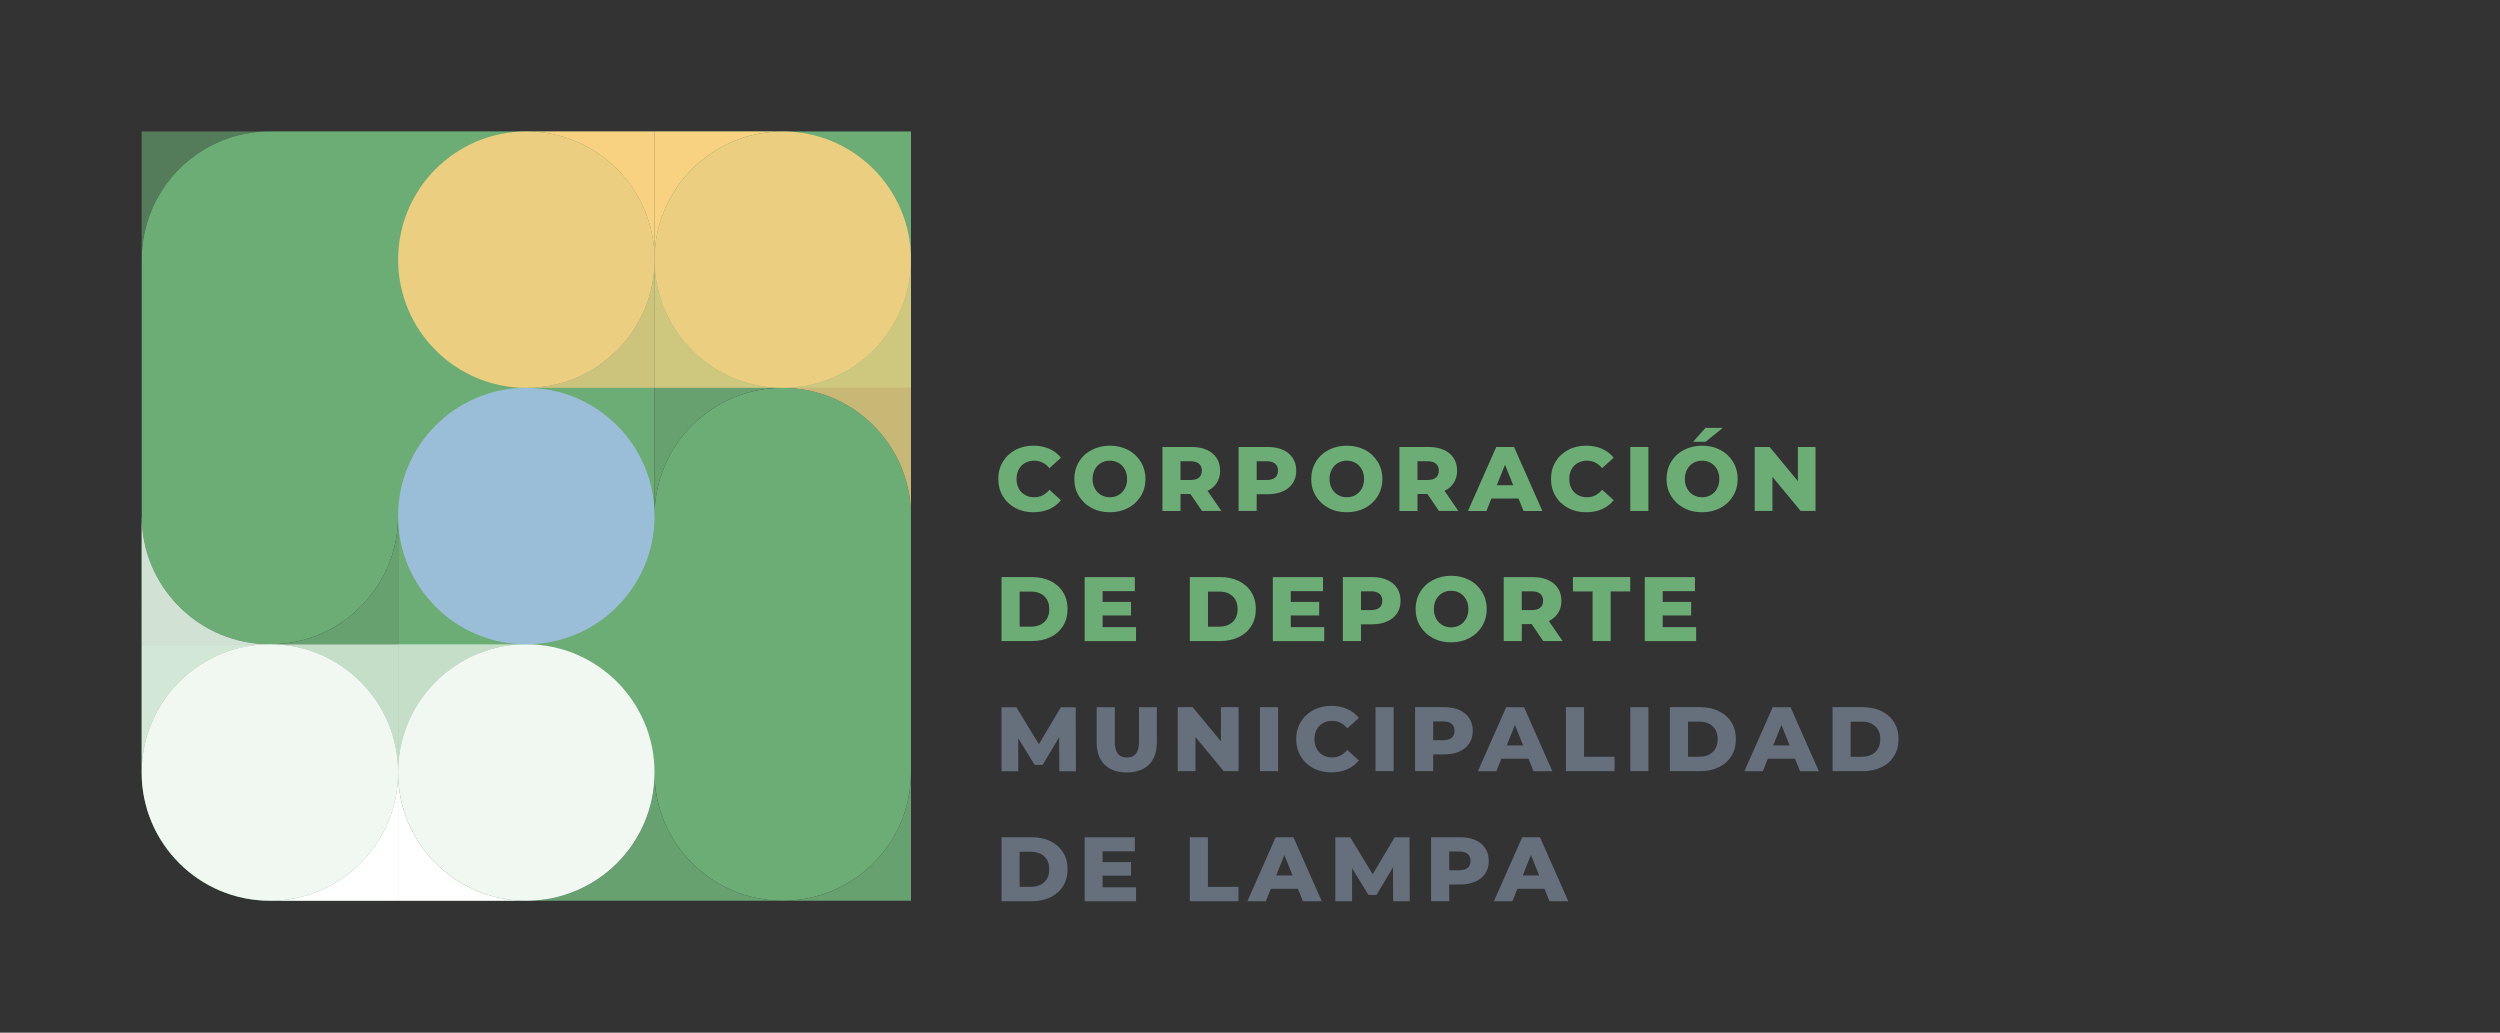 <?xml version="1.0" encoding="utf-8"?>
<!-- Generator: Adobe Illustrator 24.0.2, SVG Export Plug-In . SVG Version: 6.00 Build 0)  -->
<svg version="1.1" id="Capa_1" xmlns="http://www.w3.org/2000/svg" xmlns:xlink="http://www.w3.org/1999/xlink" x="0px" y="0px"
	 viewBox="0 0 483.7 199.8" style="enable-background:new 0 0 483.7 199.8;" xml:space="preserve">
<rect x="0" y="0" width="483.7" height="199.8" fill="#333333" stroke="none"/>
<style type="text/css">
	.st0{fill:#4D6EB5;}
	.st1{fill:#666F7C;}
	.st2{opacity:0.35;}
	.st3{clip-path:url(#SVGID_2_);fill:#4D6EB5;}
	.st4{opacity:0.8;}
	.st5{clip-path:url(#SVGID_4_);fill:#4D6EB5;}
	.st6{opacity:0.85;}
	.st7{clip-path:url(#SVGID_6_);fill:#4D6EB5;}
	.st8{opacity:0.9;}
	.st9{clip-path:url(#SVGID_8_);fill:#4D6EB5;}
	.st10{opacity:0.6;}
	.st11{clip-path:url(#SVGID_10_);fill:#4D6EB5;}
	.st12{clip-path:url(#SVGID_12_);fill:#4D6EB5;}
	.st13{clip-path:url(#SVGID_14_);fill:#4D6EB5;}
	.st14{clip-path:url(#SVGID_16_);fill:#4D6EB5;}
	.st15{clip-path:url(#SVGID_18_);fill:#4D6EB5;}
	.st16{clip-path:url(#SVGID_20_);fill:#4D6EB5;}
	.st17{opacity:0.7;}
	.st18{clip-path:url(#SVGID_22_);fill:#4D6EB5;}
	.st19{opacity:0.5;}
	.st20{clip-path:url(#SVGID_24_);fill:#4D6EB5;}
	.st21{clip-path:url(#SVGID_26_);fill:#9ABED8;}
	.st22{fill:#9ABED8;}
	.st23{fill:#6CAD75;}
	.st24{clip-path:url(#SVGID_28_);fill:#9ABED8;}
	.st25{clip-path:url(#SVGID_30_);fill:#9ABED8;}
	.st26{opacity:0.77;}
	.st27{clip-path:url(#SVGID_32_);fill:#6CAD75;}
	.st28{fill:#FFFFFF;}
	.st29{clip-path:url(#SVGID_34_);fill:#FFFFFF;}
	.st30{clip-path:url(#SVGID_36_);fill:#FFFFFF;}
	.st31{clip-path:url(#SVGID_38_);fill:#FFFFFF;}
	.st32{fill:#F67D59;}
	.st33{clip-path:url(#SVGID_40_);fill:#F67D59;}
	.st34{clip-path:url(#SVGID_42_);fill:#F67D59;}
	.st35{clip-path:url(#SVGID_44_);fill:#F67D59;}
	.st36{clip-path:url(#SVGID_46_);fill:#F67D59;}
	.st37{clip-path:url(#SVGID_48_);fill:#F67D59;}
	.st38{clip-path:url(#SVGID_50_);fill:#F67D59;}
	.st39{clip-path:url(#SVGID_52_);fill:#F67D59;}
	.st40{clip-path:url(#SVGID_54_);fill:#F67D59;}
	.st41{clip-path:url(#SVGID_56_);fill:#F67D59;}
	.st42{clip-path:url(#SVGID_58_);fill:#F67D59;}
	.st43{clip-path:url(#SVGID_60_);fill:#F67D59;}
	.st44{clip-path:url(#SVGID_62_);fill:#F67D59;}
	.st45{fill:#F8D181;}
	.st46{clip-path:url(#SVGID_64_);fill:#D54756;}
	.st47{fill:#D54756;}
	.st48{clip-path:url(#SVGID_66_);fill:#FFFFFF;}
	.st49{clip-path:url(#SVGID_68_);fill:#FFFFFF;}
	.st50{clip-path:url(#SVGID_70_);fill:#4D6EB5;}
	.st51{clip-path:url(#SVGID_72_);fill:#6CAD75;}
	.st52{clip-path:url(#SVGID_74_);fill:#6CAD75;}
	.st53{clip-path:url(#SVGID_76_);fill:#6CAD75;}
	.st54{clip-path:url(#SVGID_78_);fill:#6CAD75;}
	.st55{clip-path:url(#SVGID_80_);fill:#6CAD75;}
	.st56{clip-path:url(#SVGID_82_);fill:#6CAD75;}
	.st57{clip-path:url(#SVGID_84_);fill:#6CAD75;}
	.st58{clip-path:url(#SVGID_86_);fill:#6CAD75;}
	.st59{clip-path:url(#SVGID_88_);fill:#6CAD75;}
	.st60{clip-path:url(#SVGID_90_);fill:#6CAD75;}
	.st61{clip-path:url(#SVGID_92_);fill:#6CAD75;}
	.st62{clip-path:url(#SVGID_94_);fill:#6CAD75;}
	.st63{clip-path:url(#SVGID_96_);fill:#F8D181;}
	.st64{clip-path:url(#SVGID_98_);fill:#F8D181;}
	.st65{clip-path:url(#SVGID_100_);fill:#F8D181;}
	.st66{clip-path:url(#SVGID_102_);fill:#F8D181;}
	.st67{clip-path:url(#SVGID_104_);fill:#F8D181;}
	.st68{clip-path:url(#SVGID_106_);fill:#FFFFFF;}
	.st69{clip-path:url(#SVGID_108_);fill:#FFFFFF;}
	.st70{clip-path:url(#SVGID_110_);fill:#FFFFFF;}
	.st71{clip-path:url(#SVGID_112_);fill:#FFFFFF;}
	.st72{clip-path:url(#SVGID_114_);fill:#FFFFFF;}
</style>
<g>
	<path class="st23" d="M196.46,98.29c-1.03-0.55-1.84-1.31-2.43-2.29c-0.59-0.98-0.88-2.09-0.88-3.33c0-1.24,0.29-2.35,0.88-3.33
		c0.59-0.98,1.4-1.74,2.43-2.29c1.03-0.55,2.2-0.82,3.49-0.82c1.13,0,2.15,0.2,3.06,0.6c0.91,0.4,1.66,0.98,2.26,1.73l-2.23,2.02
		c-0.8-0.97-1.78-1.45-2.92-1.45c-0.67,0-1.27,0.15-1.79,0.44c-0.53,0.29-0.93,0.71-1.22,1.25s-0.43,1.15-0.43,1.85
		c0,0.7,0.14,1.31,0.43,1.85s0.7,0.95,1.22,1.25c0.52,0.29,1.12,0.44,1.79,0.44c1.14,0,2.12-0.48,2.92-1.45l2.23,2.02
		c-0.6,0.75-1.36,1.33-2.26,1.73c-0.91,0.4-1.93,0.6-3.06,0.6C198.65,99.11,197.49,98.84,196.46,98.29z"/>
	<path class="st23" d="M211.21,98.28c-1.04-0.55-1.86-1.32-2.46-2.3c-0.6-0.98-0.89-2.08-0.89-3.31c0-1.23,0.3-2.33,0.89-3.31
		c0.59-0.98,1.41-1.75,2.46-2.3s2.22-0.83,3.53-0.83c1.31,0,2.48,0.28,3.53,0.83s1.86,1.32,2.46,2.3c0.59,0.98,0.89,2.08,0.89,3.31
		c0,1.23-0.3,2.33-0.89,3.31c-0.6,0.98-1.42,1.75-2.46,2.3s-2.22,0.83-3.53,0.83C213.43,99.11,212.25,98.84,211.21,98.28z
		 M216.43,95.77c0.51-0.29,0.91-0.71,1.2-1.25s0.44-1.15,0.44-1.85c0-0.7-0.15-1.31-0.44-1.85s-0.7-0.95-1.2-1.25
		c-0.51-0.29-1.07-0.44-1.7-0.44c-0.63,0-1.19,0.15-1.7,0.44c-0.51,0.29-0.91,0.71-1.2,1.25s-0.44,1.15-0.44,1.85
		c0,0.7,0.15,1.31,0.44,1.85s0.7,0.95,1.2,1.25c0.51,0.29,1.07,0.44,1.7,0.44C215.36,96.21,215.93,96.06,216.43,95.77z"/>
	<path class="st23" d="M230.32,95.58h-1.91v3.29h-3.5V86.48h5.66c1.12,0,2.09,0.19,2.92,0.56c0.83,0.37,1.46,0.9,1.91,1.59
		c0.45,0.69,0.67,1.5,0.67,2.43c0,0.9-0.21,1.68-0.63,2.34c-0.42,0.67-1.02,1.19-1.8,1.57l2.67,3.89h-3.75L230.32,95.58z
		 M231.98,89.72c-0.37-0.32-0.91-0.48-1.63-0.48h-1.95v3.63h1.95c0.72,0,1.26-0.16,1.63-0.47c0.37-0.31,0.55-0.76,0.55-1.34
		S232.35,90.04,231.98,89.72z"/>
	<path class="st23" d="M248.22,87.04c0.83,0.37,1.46,0.9,1.91,1.59c0.45,0.69,0.67,1.5,0.67,2.43s-0.22,1.74-0.67,2.42
		c-0.45,0.68-1.09,1.21-1.91,1.58c-0.83,0.37-1.8,0.56-2.92,0.56h-2.16v3.24h-3.5V86.48h5.66
		C246.42,86.48,247.39,86.67,248.22,87.04z M246.72,92.4c0.37-0.31,0.55-0.76,0.55-1.34s-0.18-1.03-0.55-1.34
		c-0.37-0.32-0.91-0.48-1.63-0.48h-1.95v3.63h1.95C245.81,92.87,246.35,92.71,246.72,92.4z"/>
	<path class="st23" d="M257.05,98.28c-1.04-0.55-1.86-1.32-2.46-2.3c-0.6-0.98-0.89-2.08-0.89-3.31c0-1.23,0.3-2.33,0.89-3.31
		c0.59-0.98,1.41-1.75,2.46-2.3s2.22-0.83,3.53-0.83c1.31,0,2.48,0.28,3.53,0.83s1.86,1.32,2.46,2.3c0.59,0.98,0.89,2.08,0.89,3.31
		c0,1.23-0.3,2.33-0.89,3.31c-0.6,0.98-1.42,1.75-2.46,2.3s-2.22,0.83-3.53,0.83C259.27,99.11,258.1,98.84,257.05,98.28z
		 M262.28,95.77c0.51-0.29,0.91-0.71,1.2-1.25s0.44-1.15,0.44-1.85c0-0.7-0.15-1.31-0.44-1.85s-0.7-0.95-1.2-1.25
		c-0.51-0.29-1.07-0.44-1.7-0.44c-0.63,0-1.19,0.15-1.7,0.44c-0.51,0.29-0.91,0.71-1.2,1.25s-0.44,1.15-0.44,1.85
		c0,0.7,0.15,1.31,0.44,1.85s0.7,0.95,1.2,1.25c0.51,0.29,1.07,0.44,1.7,0.44C261.21,96.21,261.77,96.06,262.28,95.77z"/>
	<path class="st23" d="M276.17,95.58h-1.91v3.29h-3.5V86.48h5.66c1.12,0,2.09,0.19,2.92,0.56c0.83,0.37,1.46,0.9,1.91,1.59
		c0.45,0.69,0.67,1.5,0.67,2.43c0,0.9-0.21,1.68-0.63,2.34c-0.42,0.67-1.02,1.19-1.8,1.57l2.67,3.89h-3.75L276.17,95.58z
		 M277.83,89.72c-0.37-0.32-0.91-0.48-1.63-0.48h-1.95v3.63h1.95c0.72,0,1.26-0.16,1.63-0.47c0.37-0.31,0.55-0.76,0.55-1.34
		S278.2,90.04,277.83,89.72z"/>
	<path class="st23" d="M293.8,96.46h-5.24l-0.97,2.41h-3.57l5.47-12.38h3.45l5.48,12.38h-3.64L293.8,96.46z M292.78,93.88
		l-1.59-3.96l-1.59,3.96H292.78z"/>
	<path class="st23" d="M303.4,98.29c-1.03-0.55-1.84-1.31-2.43-2.29c-0.59-0.98-0.88-2.09-0.88-3.33c0-1.24,0.29-2.35,0.88-3.33
		c0.59-0.98,1.4-1.74,2.43-2.29c1.03-0.55,2.2-0.82,3.49-0.82c1.13,0,2.15,0.2,3.06,0.6c0.91,0.4,1.66,0.98,2.26,1.73l-2.23,2.02
		c-0.8-0.97-1.78-1.45-2.92-1.45c-0.67,0-1.27,0.15-1.79,0.44c-0.53,0.29-0.93,0.71-1.22,1.25s-0.43,1.15-0.43,1.85
		c0,0.7,0.14,1.31,0.43,1.85s0.7,0.95,1.22,1.25c0.52,0.29,1.12,0.44,1.79,0.44c1.14,0,2.12-0.48,2.92-1.45l2.23,2.02
		c-0.6,0.75-1.36,1.33-2.26,1.73c-0.91,0.4-1.93,0.6-3.06,0.6C305.59,99.11,304.43,98.84,303.4,98.29z"/>
	<path class="st23" d="M315.43,86.48h3.5v12.38h-3.5V86.48z"/>
	<path class="st23" d="M325.79,98.28c-1.04-0.55-1.86-1.32-2.46-2.3c-0.6-0.98-0.89-2.08-0.89-3.31c0-1.23,0.3-2.33,0.89-3.31
		c0.59-0.98,1.41-1.75,2.46-2.3s2.22-0.83,3.53-0.83c1.31,0,2.48,0.28,3.53,0.83s1.86,1.32,2.46,2.3c0.59,0.98,0.89,2.08,0.89,3.31
		c0,1.23-0.3,2.33-0.89,3.31c-0.6,0.98-1.42,1.75-2.46,2.3s-2.22,0.83-3.53,0.83C328.01,99.11,326.83,98.84,325.79,98.28z
		 M331.02,95.77c0.51-0.29,0.91-0.71,1.2-1.25s0.44-1.15,0.44-1.85c0-0.7-0.15-1.31-0.44-1.85s-0.7-0.95-1.2-1.25
		c-0.51-0.29-1.07-0.44-1.7-0.44c-0.63,0-1.19,0.15-1.7,0.44c-0.51,0.29-0.91,0.71-1.2,1.25s-0.44,1.15-0.44,1.85
		c0,0.7,0.15,1.31,0.44,1.85s0.7,0.95,1.2,1.25c0.51,0.29,1.07,0.44,1.7,0.44C329.94,96.21,330.51,96.06,331.02,95.77z
		 M329.96,82.79h3.36l-3.33,2.69h-2.41L329.96,82.79z"/>
	<path class="st23" d="M351.27,86.48v12.38h-2.88l-5.46-6.6v6.6h-3.43V86.48h2.88l5.47,6.6v-6.6H351.27z"/>
</g>
<g>
	<path class="st23" d="M193.78,111.65h5.85c1.36,0,2.56,0.25,3.61,0.76c1.05,0.51,1.86,1.23,2.44,2.16
		c0.58,0.93,0.87,2.02,0.87,3.27c0,1.25-0.29,2.34-0.87,3.27c-0.58,0.93-1.39,1.65-2.44,2.16c-1.05,0.51-2.25,0.76-3.61,0.76h-5.85
		V111.65z M199.49,121.24c1.06,0,1.91-0.3,2.56-0.9s0.96-1.43,0.96-2.49c0-1.06-0.32-1.89-0.96-2.49c-0.64-0.6-1.49-0.9-2.56-0.9
		h-2.21v6.79H199.49z"/>
	<path class="st23" d="M219.8,121.33v2.71h-9.94v-12.38h9.71v2.71h-6.24v2.09h5.5v2.62h-5.5v2.26H219.8z"/>
	<path class="st23" d="M230.21,111.65h5.85c1.36,0,2.56,0.25,3.61,0.76c1.05,0.51,1.86,1.23,2.44,2.16
		c0.58,0.93,0.87,2.02,0.87,3.27c0,1.25-0.29,2.34-0.87,3.27c-0.58,0.93-1.39,1.65-2.44,2.16c-1.05,0.51-2.25,0.76-3.61,0.76h-5.85
		V111.65z M235.93,121.24c1.06,0,1.91-0.3,2.56-0.9s0.96-1.43,0.96-2.49c0-1.06-0.32-1.89-0.96-2.49c-0.64-0.6-1.49-0.9-2.56-0.9
		h-2.21v6.79H235.93z"/>
	<path class="st23" d="M256.21,121.33v2.71h-9.94v-12.38h9.71v2.71h-6.24v2.09h5.5v2.62h-5.5v2.26H256.21z"/>
	<path class="st23" d="M268.4,112.21c0.83,0.37,1.46,0.9,1.91,1.59c0.45,0.69,0.67,1.5,0.67,2.43s-0.22,1.74-0.67,2.42
		c-0.45,0.68-1.09,1.21-1.91,1.58c-0.83,0.37-1.8,0.56-2.92,0.56h-2.16v3.24h-3.5v-12.38h5.66
		C266.6,111.65,267.58,111.84,268.4,112.21z M266.9,117.57c0.37-0.31,0.55-0.76,0.55-1.34s-0.18-1.03-0.55-1.34
		c-0.37-0.32-0.91-0.48-1.63-0.48h-1.95v3.63h1.95C265.99,118.04,266.53,117.88,266.9,117.57z"/>
	<path class="st23" d="M277.24,123.45c-1.04-0.55-1.86-1.32-2.46-2.3c-0.6-0.98-0.89-2.08-0.89-3.31c0-1.23,0.3-2.33,0.89-3.31
		c0.59-0.98,1.41-1.75,2.46-2.3s2.22-0.83,3.53-0.83c1.31,0,2.48,0.28,3.53,0.83s1.86,1.32,2.46,2.3c0.59,0.98,0.89,2.08,0.89,3.31
		c0,1.23-0.3,2.33-0.89,3.31c-0.6,0.98-1.42,1.75-2.46,2.3s-2.22,0.83-3.53,0.83C279.46,124.28,278.28,124.01,277.24,123.45z
		 M282.46,120.94c0.51-0.29,0.91-0.71,1.2-1.25s0.44-1.15,0.44-1.85c0-0.7-0.15-1.31-0.44-1.85s-0.7-0.95-1.2-1.25
		c-0.51-0.29-1.07-0.44-1.7-0.44c-0.63,0-1.19,0.15-1.7,0.44c-0.51,0.29-0.91,0.71-1.2,1.25s-0.44,1.15-0.44,1.85
		c0,0.7,0.15,1.31,0.44,1.85s0.7,0.95,1.2,1.25c0.51,0.29,1.07,0.44,1.7,0.44C281.39,121.38,281.96,121.23,282.46,120.94z"/>
	<path class="st23" d="M296.35,120.75h-1.91v3.29h-3.5v-12.38h5.66c1.12,0,2.09,0.19,2.92,0.56c0.83,0.37,1.46,0.9,1.91,1.59
		c0.45,0.69,0.67,1.5,0.67,2.43c0,0.9-0.21,1.68-0.63,2.34c-0.42,0.67-1.02,1.19-1.8,1.57l2.67,3.89h-3.75L296.35,120.75z
		 M298.01,114.89c-0.37-0.32-0.91-0.48-1.63-0.48h-1.95v3.63h1.95c0.72,0,1.26-0.16,1.63-0.47c0.37-0.31,0.55-0.76,0.55-1.34
		S298.38,115.21,298.01,114.89z"/>
	<path class="st23" d="M308.13,114.43h-3.8v-2.78h11.09v2.78h-3.79v9.6h-3.5V114.43z"/>
	<path class="st23" d="M328.17,121.33v2.71h-9.94v-12.38h9.71v2.71h-6.24v2.09h5.5v2.62h-5.5v2.26H328.17z"/>
</g>
<g>
	<path class="st1" d="M204.96,149.21l-0.04-6.56l-3.18,5.34h-1.56l-3.17-5.16v6.39h-3.24v-12.38h2.88l4.35,7.15l4.25-7.15h2.88
		l0.04,12.38H204.96z"/>
	<path class="st1" d="M213.72,147.95c-1.02-1-1.53-2.42-1.53-4.26v-6.86h3.5v6.76c0,1.98,0.78,2.97,2.35,2.97
		c1.56,0,2.33-0.99,2.33-2.97v-6.76h3.45v6.86c0,1.84-0.51,3.26-1.53,4.26c-1.02,1-2.45,1.5-4.29,1.5S214.74,148.95,213.72,147.95z"
		/>
	<path class="st1" d="M239.64,136.82v12.38h-2.88l-5.46-6.6v6.6h-3.43v-12.38h2.88l5.47,6.6v-6.6H239.64z"/>
	<path class="st1" d="M243.78,136.82h3.5v12.38h-3.5V136.82z"/>
	<path class="st1" d="M254.1,148.63c-1.03-0.55-1.84-1.31-2.43-2.29c-0.59-0.98-0.88-2.09-0.88-3.33c0-1.24,0.29-2.35,0.88-3.33
		c0.59-0.98,1.4-1.74,2.43-2.29c1.03-0.55,2.2-0.82,3.49-0.82c1.13,0,2.15,0.2,3.06,0.6c0.91,0.4,1.66,0.98,2.26,1.73l-2.23,2.02
		c-0.8-0.97-1.78-1.45-2.92-1.45c-0.67,0-1.27,0.15-1.79,0.44c-0.53,0.29-0.93,0.71-1.22,1.25s-0.43,1.15-0.43,1.85
		c0,0.7,0.14,1.31,0.43,1.85s0.7,0.95,1.22,1.25c0.52,0.29,1.12,0.44,1.79,0.44c1.14,0,2.12-0.48,2.92-1.45l2.23,2.02
		c-0.6,0.75-1.36,1.33-2.26,1.73c-0.91,0.4-1.93,0.6-3.06,0.6C256.3,149.45,255.13,149.18,254.1,148.63z"/>
	<path class="st1" d="M266.14,136.82h3.5v12.38h-3.5V136.82z"/>
	<path class="st1" d="M282.37,137.38c0.83,0.37,1.46,0.9,1.91,1.59c0.45,0.69,0.67,1.5,0.67,2.43s-0.22,1.74-0.67,2.42
		c-0.45,0.68-1.09,1.21-1.91,1.58c-0.83,0.37-1.8,0.56-2.92,0.56h-2.16v3.24h-3.5v-12.38h5.66
		C280.58,136.82,281.55,137.01,282.37,137.38z M280.87,142.74c0.37-0.31,0.55-0.76,0.55-1.34s-0.18-1.03-0.55-1.34
		c-0.37-0.32-0.91-0.48-1.63-0.48h-1.95v3.63h1.95C279.96,143.21,280.51,143.05,280.87,142.74z"/>
	<path class="st1" d="M295.73,146.8h-5.24l-0.97,2.41h-3.57l5.47-12.38h3.45l5.48,12.38h-3.64L295.73,146.8z M294.7,144.22
		l-1.59-3.96l-1.59,3.96H294.7z"/>
	<path class="st1" d="M302.98,136.82h3.5v9.6h5.91v2.78h-9.41V136.82z"/>
	<path class="st1" d="M315.43,136.82h3.5v12.38h-3.5V136.82z"/>
	<path class="st1" d="M323.09,136.82h5.85c1.36,0,2.56,0.25,3.61,0.76c1.05,0.51,1.86,1.23,2.44,2.16c0.58,0.93,0.87,2.02,0.87,3.27
		c0,1.25-0.29,2.34-0.87,3.27c-0.58,0.93-1.39,1.65-2.44,2.16c-1.05,0.51-2.25,0.76-3.61,0.76h-5.85V136.82z M328.81,146.41
		c1.06,0,1.91-0.3,2.56-0.9s0.96-1.43,0.96-2.49c0-1.06-0.32-1.89-0.96-2.49c-0.64-0.6-1.49-0.9-2.56-0.9h-2.21v6.79H328.81z"/>
	<path class="st1" d="M347.29,146.8h-5.24l-0.97,2.41h-3.57l5.47-12.38h3.45l5.48,12.38h-3.64L347.29,146.8z M346.26,144.22
		l-1.59-3.96l-1.59,3.96H346.26z"/>
	<path class="st1" d="M354.56,136.82h5.85c1.36,0,2.56,0.25,3.61,0.76c1.05,0.51,1.86,1.23,2.44,2.16c0.58,0.93,0.87,2.02,0.87,3.27
		c0,1.25-0.29,2.34-0.87,3.27c-0.58,0.93-1.39,1.65-2.44,2.16c-1.05,0.51-2.25,0.76-3.61,0.76h-5.85V136.82z M360.27,146.41
		c1.06,0,1.91-0.3,2.56-0.9s0.96-1.43,0.96-2.49c0-1.06-0.32-1.89-0.96-2.49c-0.64-0.6-1.49-0.9-2.56-0.9h-2.21v6.79H360.27z"/>
</g>
<g>
	<path class="st1" d="M193.78,161.99h5.85c1.36,0,2.56,0.25,3.61,0.76c1.05,0.51,1.86,1.23,2.44,2.16c0.58,0.93,0.87,2.02,0.87,3.27
		c0,1.25-0.29,2.34-0.87,3.27c-0.58,0.93-1.39,1.65-2.44,2.16c-1.05,0.51-2.25,0.76-3.61,0.76h-5.85V161.99z M199.49,171.58
		c1.06,0,1.91-0.3,2.56-0.9s0.96-1.43,0.96-2.49c0-1.06-0.32-1.89-0.96-2.49c-0.64-0.6-1.49-0.9-2.56-0.9h-2.21v6.79H199.49z"/>
	<path class="st1" d="M219.8,171.67v2.71h-9.94v-12.38h9.71v2.71h-6.24v2.09h5.5v2.62h-5.5v2.26H219.8z"/>
	<path class="st1" d="M230.21,161.99h3.5v9.6h5.91v2.78h-9.41V161.99z"/>
	<path class="st1" d="M251.12,171.97h-5.24l-0.97,2.41h-3.57l5.47-12.38h3.45l5.48,12.38h-3.64L251.12,171.97z M250.09,169.39
		l-1.59-3.96l-1.59,3.96H250.09z"/>
	<path class="st1" d="M269.55,174.37l-0.04-6.56l-3.18,5.34h-1.56l-3.17-5.16v6.39h-3.24v-12.38h2.88l4.35,7.15l4.25-7.15h2.88
		l0.04,12.38H269.55z"/>
	<path class="st1" d="M285.47,162.55c0.83,0.37,1.46,0.9,1.91,1.59c0.45,0.69,0.67,1.5,0.67,2.43s-0.22,1.74-0.67,2.42
		c-0.45,0.68-1.09,1.21-1.91,1.58c-0.83,0.37-1.8,0.56-2.92,0.56h-2.16v3.24h-3.5v-12.38h5.66
		C283.67,161.99,284.64,162.18,285.47,162.55z M283.97,167.91c0.37-0.31,0.55-0.76,0.55-1.34s-0.18-1.03-0.55-1.34
		c-0.37-0.32-0.91-0.48-1.63-0.48h-1.95v3.63h1.95C283.06,168.38,283.6,168.22,283.97,167.91z"/>
	<path class="st1" d="M298.82,171.97h-5.24l-0.97,2.41h-3.57l5.47-12.38h3.45l5.48,12.38h-3.64L298.82,171.97z M297.8,169.39
		l-1.59-3.96l-1.59,3.96H297.8z"/>
</g>
<g>
	<g class="st10">
		<g>
			<defs>
				<rect id="SVGID_71_" x="27.41" y="25.43" width="24.81" height="24.81"/>
			</defs>
			<clipPath id="SVGID_2_">
				<use xlink:href="#SVGID_71_"  style="overflow:visible;"/>
			</clipPath>
			<path style="clip-path:url(#SVGID_2_);fill:#6CAD75;" d="M52.22,25.43H27.41v24.81C27.41,36.54,38.52,25.43,52.22,25.43"/>
		</g>
	</g>
	<g class="st8">
		<g>
			<defs>
				<rect id="SVGID_73_" x="52.22" y="99.85" width="24.81" height="24.81"/>
			</defs>
			<clipPath id="SVGID_4_">
				<use xlink:href="#SVGID_73_"  style="overflow:visible;"/>
			</clipPath>
			<path style="clip-path:url(#SVGID_4_);fill:#6CAD75;" d="M77.03,99.85c0,13.7-11.11,24.81-24.81,24.81h24.81V99.85z"/>
		</g>
	</g>
	<g class="st6">
		<g>
			<defs>
				<rect id="SVGID_75_" x="27.41" y="99.85" width="24.81" height="24.81"/>
			</defs>
			<clipPath id="SVGID_6_">
				<use xlink:href="#SVGID_75_"  style="overflow:visible;"/>
			</clipPath>
			<path style="clip-path:url(#SVGID_6_);fill:#6CAD75;" d="M27.41,99.85v24.81h24.81C38.52,124.66,27.41,113.55,27.41,99.85"/>
		</g>
	</g>
	<g class="st8">
		<g>
			<defs>
				<rect id="SVGID_77_" x="101.84" y="50.24" width="24.79" height="24.81"/>
			</defs>
			<clipPath id="SVGID_8_">
				<use xlink:href="#SVGID_77_"  style="overflow:visible;"/>
			</clipPath>
			<path style="clip-path:url(#SVGID_8_);fill:#6CAD75;" d="M101.83,75.04h24.81V50.24C126.64,63.94,115.53,75.04,101.83,75.04"/>
		</g>
	</g>
	<g class="st10">
		<g>
			<defs>
				<rect id="SVGID_79_" x="101.84" y="25.43" width="24.79" height="24.81"/>
			</defs>
			<clipPath id="SVGID_10_">
				<use xlink:href="#SVGID_79_"  style="overflow:visible;"/>
			</clipPath>
			<path style="clip-path:url(#SVGID_10_);fill:#6CAD75;" d="M126.64,50.24V25.43h-24.81C115.53,25.43,126.64,36.54,126.64,50.24"/>
		</g>
	</g>
	<g class="st8">
		<g>
			<defs>
				<rect id="SVGID_81_" x="77.03" y="149.46" width="24.81" height="24.81"/>
			</defs>
			<clipPath id="SVGID_12_">
				<use xlink:href="#SVGID_81_"  style="overflow:visible;"/>
			</clipPath>
			<path style="clip-path:url(#SVGID_12_);fill:#6CAD75;" d="M77.03,149.46v24.81h24.81C88.13,174.27,77.03,163.16,77.03,149.46"/>
		</g>
	</g>
	<g class="st8">
		<g>
			<defs>
				<rect id="SVGID_83_" x="126.63" y="25.43" width="24.81" height="24.81"/>
			</defs>
			<clipPath id="SVGID_14_">
				<use xlink:href="#SVGID_83_"  style="overflow:visible;"/>
			</clipPath>
			<path style="clip-path:url(#SVGID_14_);fill:#6CAD75;" d="M151.45,25.43h-24.81v24.81C126.64,36.54,137.75,25.43,151.45,25.43"/>
		</g>
	</g>
	<g class="st10">
		<g>
			<defs>
				<rect id="SVGID_85_" x="151.44" y="75.04" width="24.81" height="24.81"/>
			</defs>
			<clipPath id="SVGID_16_">
				<use xlink:href="#SVGID_85_"  style="overflow:visible;"/>
			</clipPath>
			<path style="clip-path:url(#SVGID_16_);fill:#6CAD75;" d="M176.25,99.85V75.04h-24.81C165.15,75.04,176.25,86.15,176.25,99.85"/>
		</g>
	</g>
	<g class="st8">
		<g>
			<defs>
				<rect id="SVGID_87_" x="126.63" y="75.04" width="24.81" height="24.81"/>
			</defs>
			<clipPath id="SVGID_18_">
				<use xlink:href="#SVGID_87_"  style="overflow:visible;"/>
			</clipPath>
			<path style="clip-path:url(#SVGID_18_);fill:#6CAD75;" d="M126.64,99.85c0-13.7,11.11-24.81,24.81-24.81h-24.81V99.85z"/>
		</g>
	</g>
	<g class="st8">
		<g>
			<defs>
				<rect id="SVGID_89_" x="151.44" y="149.46" width="24.81" height="24.81"/>
			</defs>
			<clipPath id="SVGID_20_">
				<use xlink:href="#SVGID_89_"  style="overflow:visible;"/>
			</clipPath>
			<path style="clip-path:url(#SVGID_20_);fill:#6CAD75;" d="M151.45,174.27h24.81v-24.81
				C176.25,163.16,165.15,174.27,151.45,174.27"/>
		</g>
	</g>
	<g class="st8">
		<g>
			<defs>
				<rect id="SVGID_91_" x="101.84" y="149.46" width="49.6" height="24.81"/>
			</defs>
			<clipPath id="SVGID_22_">
				<use xlink:href="#SVGID_91_"  style="overflow:visible;"/>
			</clipPath>
			<path style="clip-path:url(#SVGID_22_);fill:#6CAD75;" d="M126.64,149.46c0,13.7-11.11,24.81-24.81,24.81h24.81h24.81
				C137.75,174.27,126.64,163.16,126.64,149.46"/>
		</g>
	</g>
	<path class="st23" d="M52.29,174.27c-13.73,0-24.87-11.13-24.88-24.86v0.08c0,13.68,11.09,24.78,24.78,24.78h24.83H52.29z"/>
	<path class="st23" d="M27.41,149.41c0.01,13.73,11.14,24.86,24.88,24.86h24.74v-24.81c0,13.7,11.1,24.8,24.8,24.81h0.01
		c13.7,0,24.8-11.11,24.8-24.81c0,13.7,11.1,24.8,24.8,24.81h0.01c13.7,0,24.8-11.11,24.8-24.8V99.84c0-13.7-11.11-24.8-24.81-24.8
		c-13.7,0-24.8,11.11-24.8,24.81V75.04h-24.81c13.7,0,24.81-11.11,24.81-24.81c0-13.7-11.11-24.8-24.8-24.81H63.93H52.22
		c-13.7,0-24.8,11.11-24.8,24.81v49.61 M27.41,99.85c0,13.7,11.11,24.81,24.81,24.81c13.7,0,24.81-11.11,24.81-24.81v24.81H52.22
		H27.41V99.85z"/>
	<path class="st23" d="M126.64,50.24v24.81h24.81h24.81V25.43h-24.81C137.75,25.43,126.64,36.54,126.64,50.24"/>
	<g class="st19">
		<g>
			<defs>
				<path id="SVGID_93_" d="M77.03,174.27h24.81H77.03z"/>
			</defs>
			<clipPath id="SVGID_24_">
				<use xlink:href="#SVGID_93_"  style="overflow:visible;"/>
			</clipPath>
		</g>
	</g>
	<g class="st17">
		<g>
			<defs>
				<rect id="SVGID_95_" x="151.44" y="50.24" width="24.81" height="49.61"/>
			</defs>
			<clipPath id="SVGID_26_">
				<use xlink:href="#SVGID_95_"  style="overflow:visible;"/>
			</clipPath>
			<path style="clip-path:url(#SVGID_26_);fill:#F8D181;" d="M151.45,75.04c13.7,0,24.81,11.11,24.81,24.81V75.04V50.24
				C176.25,63.94,165.15,75.04,151.45,75.04"/>
		</g>
	</g>
	<path class="st45" d="M101.83,25.43c13.7,0,24.81,11.11,24.81,24.81V25.43H101.83z"/>
	<path class="st45" d="M126.64,50.24c0-13.7,11.11-24.81,24.81-24.81h-24.81V50.24z"/>
	<g class="st17">
		<g>
			<defs>
				<rect id="SVGID_97_" x="101.84" y="50.23" width="24.79" height="24.81"/>
			</defs>
			<clipPath id="SVGID_28_">
				<use xlink:href="#SVGID_97_"  style="overflow:visible;"/>
			</clipPath>
			<path style="clip-path:url(#SVGID_28_);fill:#F8D181;" d="M101.83,75.04h24.81V50.23C126.64,63.93,115.53,75.04,101.83,75.04"/>
		</g>
	</g>
	<g class="st17">
		<g>
			<defs>
				<rect id="SVGID_99_" x="126.63" y="50.23" width="24.81" height="24.81"/>
			</defs>
			<clipPath id="SVGID_30_">
				<use xlink:href="#SVGID_99_"  style="overflow:visible;"/>
			</clipPath>
			<path style="clip-path:url(#SVGID_30_);fill:#F8D181;" d="M126.64,50.23v24.81h24.81C137.75,75.04,126.64,63.93,126.64,50.23"/>
		</g>
	</g>
	<g class="st8">
		<g>
			<defs>
				<rect id="SVGID_101_" x="77.03" y="25.44" width="49.6" height="49.61"/>
			</defs>
			<clipPath id="SVGID_32_">
				<use xlink:href="#SVGID_101_"  style="overflow:visible;"/>
			</clipPath>
			<path style="clip-path:url(#SVGID_32_);fill:#F8D181;" d="M77.03,50.24L77.03,50.24c0,13.7,11.11,24.81,24.81,24.81
				c13.7,0,24.81-11.11,24.81-24.81c0-13.7-11.11-24.81-24.81-24.81C88.13,25.44,77.03,36.54,77.03,50.24"/>
		</g>
	</g>
	<g class="st8">
		<g>
			<defs>
				<rect id="SVGID_103_" x="126.63" y="25.44" width="49.62" height="49.61"/>
			</defs>
			<clipPath id="SVGID_34_">
				<use xlink:href="#SVGID_103_"  style="overflow:visible;"/>
			</clipPath>
			<path style="clip-path:url(#SVGID_34_);fill:#F8D181;" d="M126.64,50.24L126.64,50.24c0,13.7,11.11,24.81,24.81,24.81
				c13.7,0,24.81-11.11,24.81-24.81c0-13.7-11.11-24.81-24.81-24.81C137.75,25.44,126.64,36.54,126.64,50.24"/>
		</g>
	</g>
	<g class="st17">
		<g>
			<defs>
				<rect id="SVGID_105_" x="27.41" y="99.85" width="24.81" height="49.61"/>
			</defs>
			<clipPath id="SVGID_36_">
				<use xlink:href="#SVGID_105_"  style="overflow:visible;"/>
			</clipPath>
			<path class="st30" d="M52.22,124.66c-13.7,0-24.81-11.11-24.81-24.81v24.81v24.81C27.41,135.76,38.52,124.66,52.22,124.66"/>
		</g>
	</g>
	<path class="st28" d="M101.83,174.27c-13.7,0-24.81-11.11-24.81-24.81v24.81H101.83z"/>
	<path class="st28" d="M77.03,149.46c0,13.7-11.11,24.81-24.81,24.81h24.81V149.46z"/>
	<g class="st10">
		<g>
			<defs>
				<rect id="SVGID_107_" x="77.03" y="124.66" width="24.81" height="24.81"/>
			</defs>
			<clipPath id="SVGID_38_">
				<use xlink:href="#SVGID_107_"  style="overflow:visible;"/>
			</clipPath>
			<path class="st31" d="M101.83,124.66H77.03v24.81C77.03,135.77,88.13,124.66,101.83,124.66"/>
		</g>
	</g>
	<g class="st10">
		<g>
			<defs>
				<rect id="SVGID_109_" x="52.22" y="124.66" width="24.81" height="24.81"/>
			</defs>
			<clipPath id="SVGID_40_">
				<use xlink:href="#SVGID_109_"  style="overflow:visible;"/>
			</clipPath>
			<path style="clip-path:url(#SVGID_40_);fill:#FFFFFF;" d="M77.03,149.47v-24.81H52.22C65.92,124.66,77.03,135.77,77.03,149.47"/>
		</g>
	</g>
	<g class="st8">
		<g>
			<defs>
				<rect id="SVGID_111_" x="77.03" y="124.65" width="49.6" height="49.61"/>
			</defs>
			<clipPath id="SVGID_42_">
				<use xlink:href="#SVGID_111_"  style="overflow:visible;"/>
			</clipPath>
			<path style="clip-path:url(#SVGID_42_);fill:#FFFFFF;" d="M126.64,149.46L126.64,149.46c0-13.7-11.11-24.81-24.81-24.81
				c-13.7,0-24.81,11.11-24.81,24.81c0,13.7,11.11,24.81,24.81,24.81C115.53,174.27,126.64,163.16,126.64,149.46"/>
		</g>
	</g>
	<g class="st8">
		<g>
			<defs>
				<rect id="SVGID_113_" x="27.41" y="124.66" width="49.62" height="49.61"/>
			</defs>
			<clipPath id="SVGID_44_">
				<use xlink:href="#SVGID_113_"  style="overflow:visible;"/>
			</clipPath>
			<path style="clip-path:url(#SVGID_44_);fill:#FFFFFF;" d="M77.03,149.46L77.03,149.46c0-13.7-11.11-24.81-24.81-24.81
				c-13.7,0-24.81,11.11-24.81,24.81c0,13.7,11.11,24.81,24.81,24.81C65.92,174.27,77.03,163.16,77.03,149.46"/>
		</g>
	</g>
	<path class="st22" d="M101.83,75.04L101.83,75.04c-13.7,0-24.81,11.11-24.81,24.81c0,13.7,11.11,24.81,24.81,24.81
		c13.7,0,24.81-11.11,24.81-24.81C126.64,86.15,115.53,75.04,101.83,75.04"/>
</g>
</svg>
